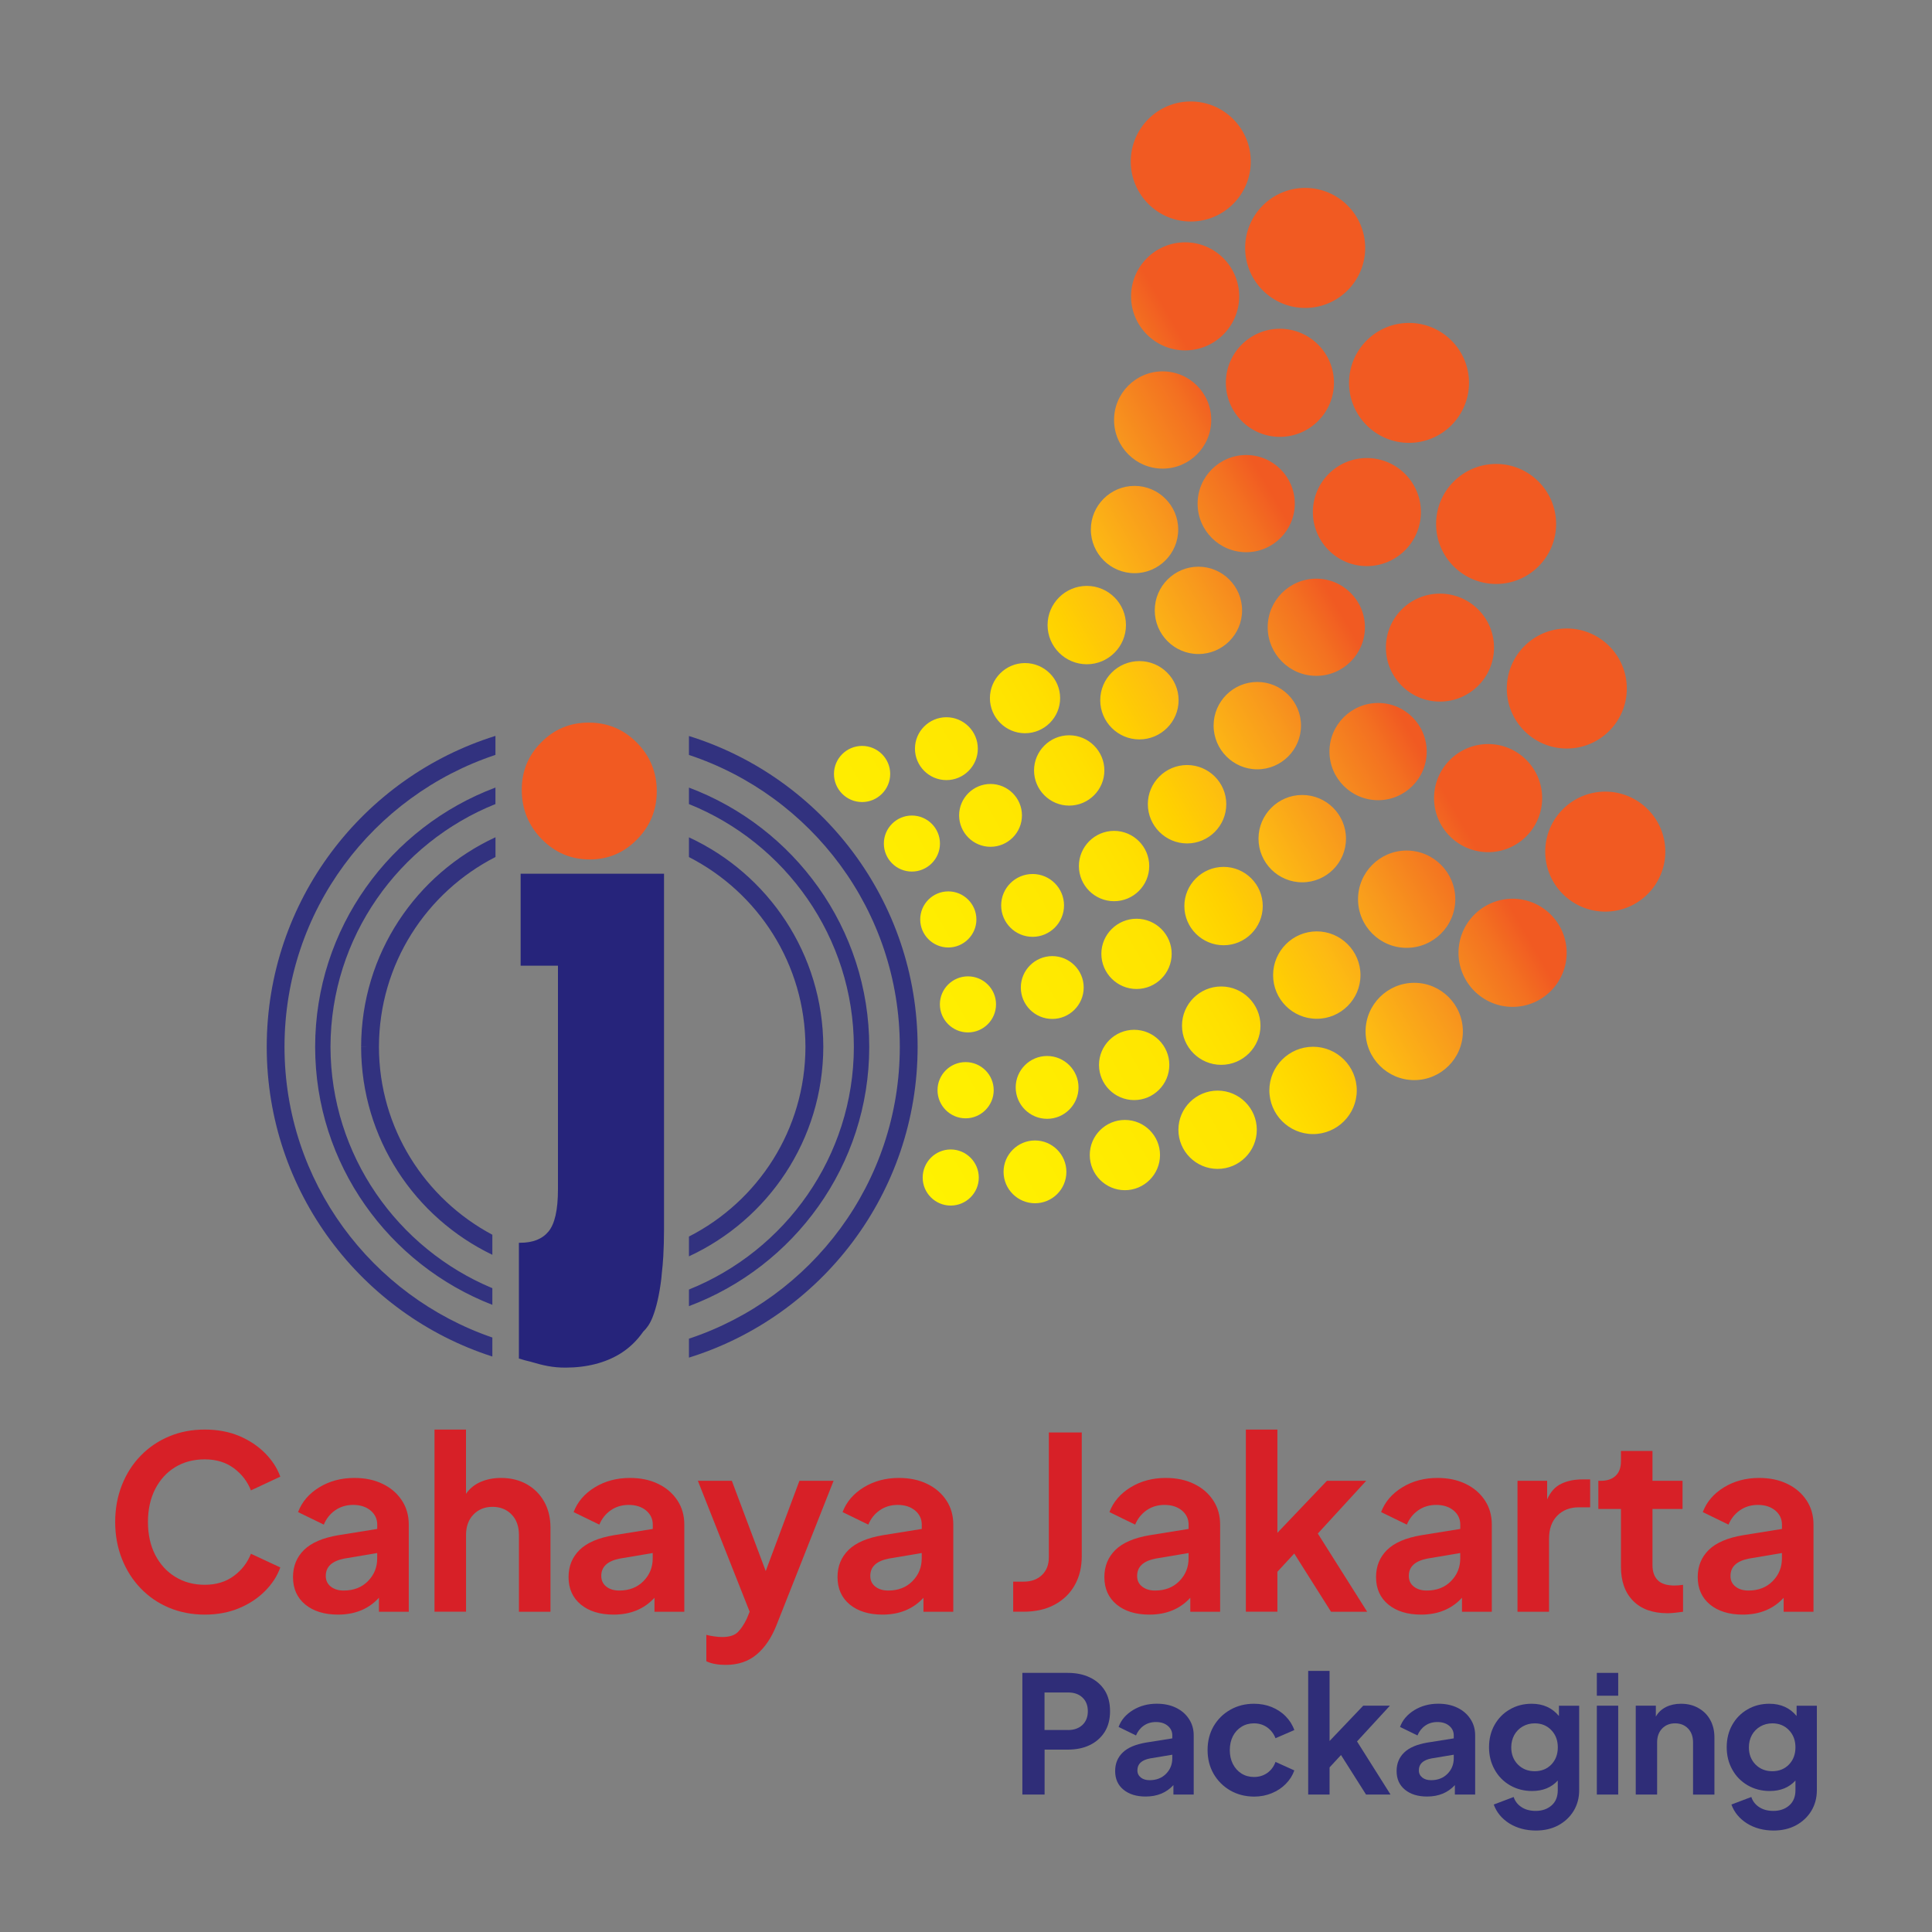 <svg xmlns="http://www.w3.org/2000/svg" xmlns:xlink="http://www.w3.org/1999/xlink" x="0px" y="0px" viewBox="0 0 500 500" style="enable-background:new 0 0 500 500;" xml:space="preserve"><rect x="0" y="0" width="500" height="500" fill="#808080" stroke="none"/><style type="text/css">	.st0{fill:#6D6E71;}	.st1{fill-rule:evenodd;clip-rule:evenodd;fill:#FFDD00;}	.st2{fill:#D72027;}	.st3{fill:#2F2D78;}	.st4{fill:url(#SVGID_1_);}	.st5{fill:#F15A22;}	.st6{fill:#26247B;}	.st7{fill:#32327F;}	.st8{fill:#D72328;}	.st9{fill:#B3A042;}	.st10{fill:#010101;}	.st11{fill:#585959;}	.st12{fill:#F6891F;}	.st13{fill:url(#SVGID_00000121958561434089842410000011746198638127195777_);}	.st14{opacity:0.15;fill:url(#SVGID_00000060018913828456635310000003106306975294751644_);enable-background:new    ;}	.st15{fill:#626461;}	.st16{fill:url(#SVGID_00000183216327311892503970000002810438324511376048_);}	.st17{fill:url(#SVGID_00000100340650121000774830000014330127632319026087_);}	.st18{fill:url(#SVGID_00000111876807002925500630000017678995855722986121_);}	.st19{opacity:0.15;fill:url(#SVGID_00000033331925546715134420000014832924475187883420_);enable-background:new    ;}	.st20{fill:#FFFFFF;}	.st21{fill-rule:evenodd;clip-rule:evenodd;fill:#FFFFFF;}	.st22{opacity:0.15;fill:#FFFFFF;enable-background:new    ;}	.st23{fill:#FEDC00;}	.st24{fill-rule:evenodd;clip-rule:evenodd;fill:#010101;}	.st25{fill:#E90E8B;}	.st26{fill-rule:evenodd;clip-rule:evenodd;fill:#29ABE2;}	.st27{fill:#231F20;}</style><g id="Background"></g><g id="Guides"></g><g id="Foreground">	<g>		<g>			<g>				<path class="st2" d="M43.77,416.09c-2.83-1.19-5.27-2.86-7.35-5.02c-2.08-2.15-3.7-4.69-4.86-7.62     c-1.16-2.94-1.75-6.11-1.75-9.57c0-3.45,0.59-6.62,1.75-9.57c1.16-2.92,2.78-5.45,4.86-7.58c2.08-2.15,4.53-3.8,7.35-4.99     c2.83-1.19,5.9-1.77,9.22-1.77s6.29,0.56,8.94,1.67c2.63,1.12,4.86,2.61,6.69,4.46c1.82,1.85,3.14,3.87,3.92,6.06l-7.6,3.55     c-0.91-2.31-2.4-4.25-4.44-5.75c-2.05-1.52-4.56-2.28-7.5-2.28c-2.91,0-5.47,0.68-7.67,2.02c-2.2,1.35-3.92,3.24-5.17,5.67     c-1.24,2.45-1.87,5.27-1.87,8.51c0,3.24,0.63,6.08,1.87,8.51c1.26,2.43,2.97,4.33,5.17,5.68c2.2,1.37,4.76,2.07,7.67,2.07     c2.94,0,5.45-0.76,7.5-2.28c2.05-1.5,3.54-3.44,4.44-5.75l7.6,3.54c-0.78,2.21-2.1,4.23-3.92,6.08     c-1.83,1.85-4.06,3.34-6.69,4.44c-2.64,1.12-5.62,1.69-8.94,1.69S46.59,417.26,43.77,416.09z"></path>				<path class="st2" d="M79,415.25c-2.11-1.75-3.17-4.11-3.17-7.1c0-2.83,0.96-5.17,2.86-7.04c1.92-1.87,4.86-3.12,8.86-3.8     l10.08-1.62v-1.12c0-1.44-0.56-2.66-1.7-3.63c-1.16-0.97-2.66-1.47-4.53-1.47c-1.78,0-3.34,0.48-4.66,1.4     c-1.34,0.94-2.31,2.18-2.94,3.7l-6.66-3.24c0.99-2.64,2.83-4.79,5.48-6.41s5.68-2.43,9.09-2.43c2.79,0,5.22,0.51,7.32,1.54     c2.1,1.01,3.75,2.43,4.96,4.26c1.21,1.82,1.8,3.92,1.8,6.28v22.55h-7.72v-3.62c-2.66,2.91-6.2,4.36-10.59,4.36     C83.94,417.86,81.12,416.98,79,415.25z M85.61,410.61c0.88,0.69,1.98,1.02,3.35,1.02c2.58,0,4.66-0.81,6.26-2.43     c1.6-1.62,2.4-3.58,2.4-5.91v-1.37l-8.52,1.44c-3.2,0.63-4.79,2.11-4.79,4.48C84.31,409,84.74,409.93,85.61,410.61z"></path>				<path class="st2" d="M112.44,369.98h8.16v16.62c0.94-1.37,2.21-2.4,3.8-3.09c1.57-0.68,3.34-1.02,5.29-1.02     c2.49,0,4.71,0.55,6.62,1.62c1.93,1.09,3.44,2.59,4.53,4.53c1.07,1.92,1.62,4.15,1.62,6.69v21.79h-8.16v-19.86     c0-2.25-0.64-4.03-1.93-5.34c-1.29-1.31-2.92-1.95-4.92-1.95c-1.98,0-3.63,0.66-4.91,1.98c-1.29,1.34-1.93,3.09-1.93,5.3v19.86     h-8.16V369.98z"></path>				<path class="st2" d="M150.31,415.25c-2.11-1.75-3.17-4.11-3.17-7.1c0-2.83,0.96-5.17,2.86-7.04c1.92-1.87,4.86-3.12,8.86-3.8     l10.08-1.62v-1.12c0-1.44-0.56-2.66-1.7-3.63c-1.16-0.97-2.66-1.47-4.53-1.47c-1.78,0-3.34,0.48-4.66,1.4     c-1.34,0.94-2.31,2.18-2.94,3.7l-6.66-3.24c0.99-2.64,2.83-4.79,5.48-6.41c2.66-1.62,5.68-2.43,9.09-2.43     c2.79,0,5.22,0.51,7.32,1.54c2.1,1.01,3.75,2.43,4.96,4.26c1.21,1.82,1.8,3.92,1.8,6.28v22.55h-7.72v-3.62     c-2.66,2.91-6.2,4.36-10.59,4.36C155.25,417.86,152.42,416.98,150.31,415.25z M156.91,410.61c0.88,0.69,1.98,1.02,3.35,1.02     c2.58,0,4.66-0.81,6.26-2.43c1.6-1.62,2.4-3.58,2.4-5.91v-1.37l-8.52,1.44c-3.2,0.63-4.79,2.11-4.79,4.48     C155.61,409,156.04,409.93,156.91,410.61z"></path>				<path class="st2" d="M185.18,430.66c-0.88-0.15-1.67-0.38-2.38-0.73v-6.84c0.59,0.17,1.26,0.3,2,0.4     c0.74,0.12,1.45,0.17,2.11,0.17c1.87,0,3.24-0.45,4.08-1.31c0.86-0.88,1.6-2.02,2.28-3.44l0.74-1.8l-13.4-33.88h8.79l8.77,23.36     l8.72-23.36h8.84l-14.75,37.3c-1.29,3.29-3.01,5.83-5.14,7.63c-2.13,1.8-4.81,2.71-8,2.71     C186.93,430.88,186.04,430.81,185.18,430.66z"></path>				<path class="st2" d="M219.92,415.25c-2.11-1.75-3.17-4.11-3.17-7.1c0-2.83,0.96-5.17,2.86-7.04c1.92-1.87,4.86-3.12,8.86-3.8     l10.08-1.62v-1.12c0-1.44-0.56-2.66-1.7-3.63c-1.16-0.97-2.66-1.47-4.53-1.47c-1.78,0-3.34,0.48-4.66,1.4     c-1.34,0.94-2.31,2.18-2.94,3.7l-6.66-3.24c0.99-2.64,2.83-4.79,5.48-6.41c2.66-1.62,5.68-2.43,9.09-2.43     c2.79,0,5.22,0.51,7.32,1.54c2.1,1.01,3.75,2.43,4.96,4.26c1.21,1.82,1.8,3.92,1.8,6.28v22.55h-7.72v-3.62     c-2.66,2.91-6.2,4.36-10.59,4.36C224.86,417.86,222.04,416.98,219.92,415.25z M226.53,410.61c0.88,0.69,1.98,1.02,3.35,1.02     c2.58,0,4.66-0.81,6.26-2.43s2.4-3.58,2.4-5.91v-1.37l-8.52,1.44c-3.2,0.63-4.79,2.11-4.79,4.48     C225.23,409,225.66,409.93,226.53,410.61z"></path>				<path class="st2" d="M262.22,409.33h2.68c2,0,3.58-0.58,4.76-1.72c1.19-1.14,1.78-2.66,1.78-4.58v-32.31h8.52v32     c0,2.87-0.61,5.39-1.83,7.53c-1.22,2.16-2.97,3.85-5.24,5.06c-2.26,1.21-4.92,1.8-8,1.8h-2.68V409.33z"></path>				<path class="st2" d="M288.98,415.25c-2.11-1.75-3.17-4.11-3.17-7.1c0-2.83,0.96-5.17,2.86-7.04c1.92-1.87,4.86-3.12,8.86-3.8     l10.08-1.62v-1.12c0-1.44-0.56-2.66-1.7-3.63c-1.16-0.97-2.66-1.47-4.53-1.47c-1.78,0-3.34,0.48-4.66,1.4     c-1.34,0.94-2.31,2.18-2.94,3.7l-6.66-3.24c0.99-2.64,2.83-4.79,5.48-6.41c2.66-1.62,5.68-2.43,9.09-2.43     c2.79,0,5.22,0.51,7.32,1.54c2.1,1.01,3.75,2.43,4.96,4.26c1.21,1.82,1.8,3.92,1.8,6.28v22.55h-7.72v-3.62     c-2.66,2.91-6.2,4.36-10.59,4.36C293.92,417.86,291.09,416.98,288.98,415.25z M295.59,410.61c0.88,0.69,1.98,1.02,3.35,1.02     c2.58,0,4.66-0.81,6.26-2.43s2.4-3.58,2.4-5.91v-1.37l-8.52,1.44c-3.21,0.63-4.79,2.11-4.79,4.48     C294.28,409,294.71,409.93,295.59,410.61z"></path>				<path class="st2" d="M322.43,369.98h8.16v26.71l12.82-13.46h10.16l-12.52,13.65l12.77,20.24h-9.35l-9.52-15.07l-4.36,4.72v10.34     h-8.16V369.98z"></path>				<path class="st2" d="M359.29,415.25c-2.11-1.75-3.17-4.11-3.17-7.1c0-2.83,0.96-5.17,2.86-7.04c1.92-1.87,4.86-3.12,8.86-3.8     l10.08-1.62v-1.12c0-1.44-0.56-2.66-1.7-3.63c-1.16-0.97-2.66-1.47-4.53-1.47c-1.78,0-3.34,0.48-4.66,1.4     c-1.34,0.94-2.31,2.18-2.94,3.7l-6.66-3.24c0.99-2.64,2.83-4.79,5.48-6.41s5.68-2.43,9.09-2.43c2.79,0,5.22,0.51,7.32,1.54     c2.1,1.01,3.75,2.43,4.96,4.26c1.21,1.82,1.8,3.92,1.8,6.28v22.55h-7.72v-3.62c-2.66,2.91-6.2,4.36-10.59,4.36     C364.23,417.86,361.41,416.98,359.29,415.25z M365.9,410.61c0.88,0.69,1.98,1.02,3.35,1.02c2.58,0,4.66-0.81,6.26-2.43     c1.6-1.62,2.4-3.58,2.4-5.91v-1.37l-8.52,1.44c-3.2,0.63-4.79,2.11-4.79,4.48C364.6,409,365.02,409.93,365.9,410.61z"></path>				<path class="st2" d="M392.73,383.23h7.67v4.81c0.86-1.95,2.08-3.3,3.67-4.05c1.57-0.76,3.4-1.12,5.48-1.12h1.98v7.22h-2.92     c-2.28,0-4.15,0.71-5.57,2.15c-1.44,1.44-2.15,3.44-2.15,6.01v18.87h-8.16V383.23z"></path>				<path class="st2" d="M422.66,414.31c-2.1-2.11-3.16-5.06-3.16-8.84v-14.95h-5.85v-7.29h0.63c1.65,0,2.94-0.43,3.85-1.31     c0.93-0.86,1.37-2.13,1.37-3.8v-2.61h8.16v7.72h7.78v7.29h-7.78v14.52c0,1.7,0.46,3.01,1.37,3.92c0.91,0.93,2.36,1.37,4.36,1.37     c0.66,0,1.39-0.07,2.18-0.18v6.97c-0.58,0.08-1.26,0.17-2,0.25c-0.74,0.08-1.44,0.13-2.05,0.13     C427.72,417.49,424.75,416.44,422.66,414.31z"></path>				<path class="st2" d="M442.54,415.25c-2.11-1.75-3.17-4.11-3.17-7.1c0-2.83,0.96-5.17,2.86-7.04c1.92-1.87,4.86-3.12,8.86-3.8     l10.08-1.62v-1.12c0-1.44-0.56-2.66-1.7-3.63c-1.16-0.97-2.66-1.47-4.53-1.47c-1.78,0-3.34,0.48-4.66,1.4     c-1.34,0.94-2.31,2.18-2.94,3.7l-6.66-3.24c0.99-2.64,2.83-4.79,5.48-6.41c2.66-1.62,5.68-2.43,9.09-2.43     c2.79,0,5.22,0.51,7.32,1.54c2.1,1.01,3.75,2.43,4.96,4.26c1.21,1.82,1.8,3.92,1.8,6.28v22.55h-7.72v-3.62     c-2.66,2.91-6.2,4.36-10.59,4.36C447.48,417.86,444.65,416.98,442.54,415.25z M449.15,410.61c0.88,0.69,1.98,1.02,3.35,1.02     c2.58,0,4.66-0.81,6.26-2.43s2.4-3.58,2.4-5.91v-1.37l-8.52,1.44c-3.2,0.63-4.79,2.11-4.79,4.48     C447.84,409,448.27,409.93,449.15,410.61z"></path>			</g>			<g>				<path class="st3" d="M264.58,432.94h11.76c2.13,0,4.03,0.38,5.68,1.16c1.65,0.78,2.94,1.9,3.87,3.35     c0.93,1.47,1.39,3.27,1.39,5.42c0,2.08-0.46,3.88-1.4,5.37c-0.96,1.49-2.25,2.63-3.88,3.4c-1.62,0.78-3.52,1.16-5.65,1.16h-6.01     v11.63h-5.75V432.94z M276.42,447.73c1.55,0,2.79-0.45,3.72-1.32c0.93-0.89,1.39-2.07,1.39-3.54c0-1.49-0.46-2.68-1.39-3.55     c-0.93-0.88-2.16-1.31-3.72-1.31h-6.1v9.71H276.42z"></path>				<path class="st3" d="M290.75,463.16c-1.44-1.17-2.15-2.79-2.15-4.81c0-1.92,0.64-3.52,1.95-4.79c1.29-1.26,3.29-2.11,6-2.58     l6.84-1.09v-0.76c0-0.99-0.38-1.82-1.16-2.48c-0.78-0.66-1.8-0.99-3.06-0.99c-1.22,0-2.28,0.31-3.17,0.94     c-0.91,0.64-1.57,1.49-2,2.53l-4.51-2.2c0.66-1.82,1.92-3.25,3.72-4.36c1.8-1.09,3.85-1.65,6.16-1.65c1.9,0,3.55,0.35,4.97,1.04     c1.42,0.69,2.54,1.65,3.35,2.89c0.83,1.24,1.24,2.66,1.24,4.28v15.3h-5.25v-2.45c-1.8,1.97-4.2,2.96-7.19,2.96     C294.1,464.94,292.19,464.35,290.75,463.16z M295.24,460.02c0.58,0.46,1.34,0.69,2.28,0.69c1.73,0,3.16-0.55,4.25-1.65     s1.62-2.45,1.62-4.01v-0.93l-5.78,0.96c-2.18,0.43-3.25,1.44-3.25,3.06C294.35,458.93,294.65,459.54,295.24,460.02z"></path>				<path class="st3" d="M318.37,463.36c-1.82-1.06-3.24-2.49-4.3-4.31c-1.04-1.82-1.55-3.87-1.55-6.16c0-2.28,0.51-4.31,1.55-6.13     c1.06-1.8,2.48-3.22,4.3-4.26c1.82-1.04,3.87-1.57,6.16-1.57c1.62,0,3.16,0.28,4.56,0.84c1.4,0.58,2.63,1.37,3.63,2.4     c1.01,1.02,1.77,2.21,2.25,3.57l-4.87,2.11c-0.45-1.16-1.16-2.08-2.13-2.79c-0.97-0.69-2.11-1.06-3.44-1.06     c-1.22,0-2.3,0.3-3.24,0.89c-0.94,0.59-1.69,1.4-2.23,2.45c-0.53,1.06-0.79,2.25-0.79,3.6c0,1.32,0.26,2.51,0.79,3.57     c0.55,1.06,1.29,1.88,2.23,2.48c0.94,0.59,2.02,0.89,3.24,0.89c1.32,0,2.46-0.35,3.44-1.04c0.97-0.69,1.69-1.64,2.13-2.86     l4.87,2.2c-0.46,1.31-1.19,2.46-2.21,3.49c-1.01,1.04-2.21,1.83-3.63,2.41c-1.4,0.58-2.94,0.88-4.59,0.88     C322.24,464.94,320.19,464.41,318.37,463.36z"></path>				<path class="st3" d="M338.56,432.43h5.53v18.14l8.71-9.14h6.91l-8.51,9.25l8.67,13.75h-6.34l-6.48-10.23l-2.96,3.2v7.02h-5.53     V432.43z"></path>				<path class="st3" d="M363.59,463.16c-1.44-1.17-2.15-2.79-2.15-4.81c0-1.92,0.64-3.52,1.95-4.79c1.29-1.26,3.29-2.11,6-2.58     l6.84-1.09v-0.76c0-0.99-0.38-1.82-1.16-2.48s-1.8-0.99-3.06-0.99c-1.22,0-2.28,0.31-3.17,0.94c-0.91,0.64-1.57,1.49-2,2.53     l-4.51-2.2c0.66-1.82,1.92-3.25,3.72-4.36c1.8-1.09,3.85-1.65,6.16-1.65c1.9,0,3.55,0.35,4.97,1.04     c1.42,0.69,2.54,1.65,3.35,2.89c0.83,1.24,1.24,2.66,1.24,4.28v15.3h-5.25v-2.45c-1.8,1.97-4.2,2.96-7.19,2.96     C366.94,464.94,365.02,464.35,363.59,463.16z M368.08,460.02c0.58,0.46,1.34,0.69,2.28,0.69c1.73,0,3.16-0.55,4.25-1.65     s1.62-2.45,1.62-4.01v-0.93l-5.78,0.96c-2.18,0.43-3.25,1.44-3.25,3.06C367.19,458.93,367.49,459.54,368.08,460.02z"></path>				<path class="st3" d="M390.61,471.9c-1.95-1.24-3.3-2.86-4.03-4.89l5.15-1.95c0.35,1.07,1.01,1.95,2.02,2.61     c0.99,0.66,2.23,0.99,3.7,0.99c1.65,0,3.02-0.48,4.1-1.42c1.07-0.94,1.6-2.26,1.6-3.95v-2.49c-1.64,1.8-3.85,2.71-6.64,2.71     c-2.13,0-4.05-0.5-5.75-1.49c-1.69-0.99-3.01-2.33-3.96-4.06c-0.96-1.72-1.44-3.63-1.44-5.78c0-2.16,0.48-4.1,1.44-5.8     c0.96-1.69,2.26-3.02,3.93-3.98c1.65-0.97,3.55-1.47,5.67-1.47c2.96,0,5.3,1.06,7.05,3.17v-2.66h5.24v21.86     c0,2-0.48,3.78-1.44,5.37c-0.96,1.57-2.28,2.81-3.96,3.72c-1.7,0.91-3.63,1.35-5.83,1.35     C394.86,473.73,392.58,473.12,390.61,471.9z M401.49,456.65c1.11-1.16,1.67-2.63,1.67-4.44c0-1.8-0.56-3.29-1.67-4.44     c-1.11-1.17-2.54-1.77-4.3-1.77c-1.16,0-2.2,0.28-3.12,0.81c-0.93,0.53-1.65,1.27-2.18,2.21c-0.51,0.94-0.78,2.02-0.78,3.19     c0,1.78,0.56,3.25,1.7,4.43c1.16,1.17,2.61,1.75,4.38,1.75C398.94,458.38,400.38,457.8,401.49,456.65z"></path>				<path class="st3" d="M413.26,432.94h5.53v5.91h-5.53V432.94z M413.26,441.43h5.53v23h-5.53V441.43z"></path>				<path class="st3" d="M423.33,441.43h5.2v2.83c0.61-1.09,1.5-1.92,2.64-2.49c1.14-0.56,2.43-0.84,3.87-0.84     c1.69,0,3.19,0.36,4.49,1.11c1.32,0.73,2.35,1.75,3.07,3.06c0.73,1.32,1.09,2.83,1.09,4.54v14.8h-5.53v-13.48     c0-1.52-0.43-2.73-1.29-3.62s-1.98-1.34-3.35-1.34c-1.39,0-2.51,0.46-3.37,1.35c-0.86,0.91-1.29,2.1-1.29,3.6v13.48h-5.53     V441.43z"></path>				<path class="st3" d="M452.12,471.9c-1.95-1.24-3.3-2.86-4.03-4.89l5.15-1.95c0.35,1.07,1.01,1.95,2.02,2.61     c0.99,0.66,2.23,0.99,3.7,0.99c1.65,0,3.02-0.48,4.1-1.42c1.07-0.94,1.6-2.26,1.6-3.95v-2.49c-1.64,1.8-3.85,2.71-6.64,2.71     c-2.13,0-4.05-0.5-5.75-1.49c-1.69-0.99-3.01-2.33-3.96-4.06c-0.96-1.72-1.44-3.63-1.44-5.78c0-2.16,0.48-4.1,1.44-5.8     c0.96-1.69,2.26-3.02,3.93-3.98c1.65-0.97,3.55-1.47,5.67-1.47c2.96,0,5.3,1.06,7.05,3.17v-2.66h5.24v21.86     c0,2-0.48,3.78-1.44,5.37c-0.96,1.57-2.28,2.81-3.96,3.72c-1.7,0.91-3.63,1.35-5.83,1.35     C456.37,473.73,454.09,473.12,452.12,471.9z M462.99,456.65c1.11-1.16,1.67-2.63,1.67-4.44c0-1.8-0.56-3.29-1.67-4.44     c-1.11-1.17-2.54-1.77-4.3-1.77c-1.16,0-2.2,0.28-3.12,0.81s-1.65,1.27-2.18,2.21c-0.51,0.94-0.78,2.02-0.78,3.19     c0,1.78,0.56,3.25,1.7,4.43c1.16,1.17,2.61,1.75,4.38,1.75C460.45,458.38,461.88,457.8,462.99,456.65z"></path>			</g>		</g>		<g>			<linearGradient id="SVGID_1_" gradientUnits="userSpaceOnUse" x1="196.671" y1="233.739" x2="395.499" y2="118.946">				<stop offset="0" style="stop-color:#FFF200"></stop>				<stop offset="0.181" style="stop-color:#FFEC00"></stop>				<stop offset="0.351" style="stop-color:#FFE400"></stop>				<stop offset="0.392" style="stop-color:#FFDF00"></stop>				<stop offset="0.452" style="stop-color:#FFD100"></stop>				<stop offset="0.524" style="stop-color:#FDBA13"></stop>				<stop offset="0.605" style="stop-color:#F8991D"></stop>				<stop offset="0.693" style="stop-color:#F37121"></stop>				<stop offset="0.731" style="stop-color:#F15A22"></stop>				<stop offset="1" style="stop-color:#F15A22"></stop>			</linearGradient>			<path class="st4" d="M246.04,312c-3.99,0-7.25-3.25-7.25-7.24c0-4.01,3.26-7.28,7.25-7.28c4.01,0,7.27,3.27,7.27,7.28    C253.31,308.74,250.05,312,246.04,312L246.04,312z M267.86,311.4c4.48,0,8.12-3.64,8.12-8.12c0-4.48-3.65-8.13-8.12-8.13    c-4.48,0-8.14,3.65-8.14,8.13C259.73,307.76,263.38,311.4,267.86,311.4L267.86,311.4z M291.12,308.02c5.01,0,9.09-4.09,9.09-9.11    c0-5.01-4.08-9.07-9.09-9.07c-5.01,0-9.09,4.06-9.09,9.07C282.03,303.93,286.11,308.02,291.12,308.02L291.12,308.02z     M315.12,302.51c5.59,0,10.14-4.54,10.14-10.13c0-5.59-4.56-10.13-10.14-10.13c-5.59,0-10.15,4.54-10.15,10.13    C304.97,297.97,309.53,302.51,315.12,302.51L315.12,302.51z M339.82,293.5c6.23,0,11.31-5.07,11.31-11.31    c0-6.22-5.08-11.29-11.31-11.29c-6.23,0-11.31,5.07-11.31,11.29C328.52,288.43,333.59,293.5,339.82,293.5L339.82,293.5z     M366.01,279.53c6.94,0,12.58-5.65,12.58-12.6c0-6.93-5.64-12.58-12.58-12.58c-6.94,0-12.6,5.65-12.6,12.58    C353.41,273.87,359.07,279.53,366.01,279.53L366.01,279.53z M391.46,260.58c7.7,0,13.99-6.28,13.99-14    c0-7.7-6.29-13.99-13.99-13.99c-7.72,0-14,6.29-14,13.99C377.46,254.3,383.74,260.58,391.46,260.58L391.46,260.58z     M415.45,235.93c8.56,0,15.53-6.96,15.53-15.53c0-8.56-6.97-15.53-15.53-15.53c-8.57,0-15.55,6.97-15.55,15.53    C399.9,228.97,406.88,235.93,415.45,235.93L415.45,235.93z M249.9,289.42c4,0,7.27-3.28,7.27-7.28c0-4.01-3.26-7.27-7.27-7.27    c-4.01,0-7.27,3.25-7.27,7.27C242.63,286.15,245.89,289.42,249.9,289.42L249.9,289.42z M270.99,289.55    c4.48,0,8.13-3.65,8.13-8.13c0-4.48-3.65-8.13-8.13-8.13c-4.48,0-8.13,3.65-8.13,8.13C262.86,285.9,266.51,289.55,270.99,289.55    L270.99,289.55z M293.52,284.7c5.02,0,9.1-4.09,9.1-9.1c0-4.99-4.08-9.09-9.1-9.09c-5.02,0-9.1,4.09-9.1,9.09    C284.42,280.61,288.5,284.7,293.52,284.7L293.52,284.7z M316.05,275.58c5.6,0,10.16-4.56,10.16-10.14s-4.56-10.14-10.16-10.14    c-5.6,0-10.15,4.56-10.15,10.14S310.45,275.58,316.05,275.58L316.05,275.58z M340.78,263.66c6.23,0,11.31-5.06,11.31-11.3    c0-6.23-5.08-11.32-11.31-11.32s-11.3,5.08-11.3,11.32C329.47,258.61,334.54,263.66,340.78,263.66L340.78,263.66z M364.03,245.3    c6.95,0,12.6-5.64,12.6-12.58c0-6.94-5.65-12.6-12.6-12.6c-6.93,0-12.57,5.65-12.57,12.6C351.46,239.66,357.1,245.3,364.03,245.3    L364.03,245.3z M385.13,220.54c7.7,0,13.98-6.27,13.98-13.99s-6.28-13.99-13.98-13.99c-7.72,0-14,6.27-14,13.99    S377.42,220.54,385.13,220.54L385.13,220.54z M405.49,193.72c8.56,0,15.53-6.96,15.53-15.53s-6.96-15.54-15.53-15.54    c-8.57,0-15.53,6.97-15.53,15.54S396.92,193.72,405.49,193.72L405.49,193.72z M250.51,267.19c4.01,0,7.26-3.26,7.26-7.27    c0-3.99-3.25-7.24-7.26-7.24c-4.01,0-7.27,3.25-7.27,7.24C243.24,263.92,246.5,267.19,250.51,267.19L250.51,267.19z     M272.33,263.7c4.48,0,8.13-3.65,8.13-8.14c0-4.47-3.65-8.12-8.13-8.12c-4.48,0-8.14,3.65-8.14,8.12    C264.18,260.05,267.84,263.7,272.33,263.7L272.33,263.7z M294.14,255.95c5.01,0,9.09-4.09,9.09-9.11c0-4.99-4.08-9.07-9.09-9.07    c-5.02,0-9.11,4.08-9.11,9.07C285.03,251.86,289.12,255.95,294.14,255.95L294.14,255.95z M316.67,244.63    c5.59,0,10.13-4.56,10.13-10.14c0-5.59-4.54-10.14-10.13-10.14c-5.59,0-10.16,4.56-10.16,10.14    C306.51,240.07,311.08,244.63,316.67,244.63L316.67,244.63z M337.02,228.34c6.25,0,11.32-5.07,11.32-11.3s-5.07-11.3-11.32-11.3    c-6.24,0-11.32,5.07-11.32,11.3S330.78,228.34,337.02,228.34L337.02,228.34z M356.66,207.09c6.93,0,12.57-5.64,12.57-12.58    c0-6.94-5.64-12.58-12.57-12.58c-6.94,0-12.6,5.64-12.6,12.58C344.07,201.45,349.72,207.09,356.66,207.09L356.66,207.09z     M372.64,181.57c7.73,0,14.01-6.27,14.01-13.98c0-7.72-6.28-13.96-14.01-13.96c-7.7,0-13.97,6.25-13.97,13.96    C358.67,175.3,364.94,181.57,372.64,181.57L372.64,181.57z M387.2,151.13c8.55,0,15.52-6.96,15.52-15.53    c0-8.57-6.97-15.53-15.52-15.53c-8.58,0-15.54,6.96-15.54,15.53C371.65,144.17,378.62,151.13,387.2,151.13L387.2,151.13z     M245.42,245.21c4,0,7.27-3.27,7.27-7.25c0-4.01-3.27-7.27-7.27-7.27c-4,0-7.27,3.25-7.27,7.27    C238.15,241.94,241.42,245.21,245.42,245.21L245.42,245.21z M267.24,242.45c4.48,0,8.13-3.65,8.13-8.13    c0-4.49-3.65-8.13-8.13-8.13c-4.49,0-8.14,3.64-8.14,8.13C259.1,238.8,262.75,242.45,267.24,242.45L267.24,242.45z     M288.33,233.23c5.01,0,9.09-4.08,9.09-9.1c0-5.01-4.08-9.1-9.09-9.1c-5.02,0-9.11,4.09-9.11,9.1    C279.22,229.16,283.31,233.23,288.33,233.23L288.33,233.23z M307.22,218.28c5.59,0,10.14-4.56,10.14-10.16    c0-5.59-4.56-10.13-10.14-10.13c-5.59,0-10.16,4.54-10.16,10.13C297.07,213.72,301.63,218.28,307.22,218.28L307.22,218.28z     M325.39,199.1c6.24,0,11.31-5.09,11.31-11.32c0-6.23-5.07-11.29-11.31-11.29c-6.23,0-11.31,5.06-11.31,11.29    C314.09,194.01,319.16,199.1,325.39,199.1L325.39,199.1z M340.66,174.91c6.94,0,12.58-5.64,12.58-12.58    c0-6.93-5.64-12.57-12.58-12.57c-6.93,0-12.58,5.64-12.58,12.57C328.09,169.27,333.73,174.91,340.66,174.91L340.66,174.91z     M353.73,146.51c7.72,0,14-6.27,14-13.98c0-7.72-6.28-13.99-14-13.99c-7.69,0-13.96,6.27-13.96,13.99    C339.78,140.24,346.04,146.51,353.73,146.51L353.73,146.51z M364.65,114.61c8.56,0,15.53-6.97,15.53-15.53    c0-8.56-6.97-15.51-15.53-15.51c-8.56,0-15.52,6.96-15.52,15.51C349.13,107.64,356.09,114.61,364.65,114.61L364.65,114.61z     M235.99,225.56c4,0,7.27-3.25,7.27-7.25s-3.26-7.25-7.27-7.25c-3.99,0-7.25,3.25-7.25,7.25S231.99,225.56,235.99,225.56    L235.99,225.56z M256.34,219.15c4.48,0,8.14-3.64,8.14-8.13c0-4.48-3.65-8.13-8.14-8.13c-4.47,0-8.12,3.65-8.12,8.13    C248.23,215.51,251.87,219.15,256.34,219.15L256.34,219.15z M276.7,208.49c5.02,0,9.11-4.09,9.11-9.1s-4.08-9.1-9.11-9.1    c-5.01,0-9.09,4.09-9.09,9.1S271.7,208.49,276.7,208.49L276.7,208.49z M294.87,191.36c5.6,0,10.15-4.56,10.15-10.14    c0-5.59-4.55-10.13-10.15-10.13c-5.58,0-10.13,4.54-10.13,10.13C284.74,186.8,289.29,191.36,294.87,191.36L294.87,191.36z     M310.15,169.26c6.23,0,11.3-5.06,11.3-11.3c0-6.23-5.07-11.3-11.3-11.3c-6.23,0-11.3,5.07-11.3,11.3    C298.85,164.2,303.92,169.26,310.15,169.26L310.15,169.26z M322.52,142.91c6.94,0,12.57-5.64,12.57-12.58    c0-6.93-5.63-12.57-12.57-12.57c-6.94,0-12.58,5.64-12.58,12.57C309.93,137.27,315.57,142.91,322.52,142.91L322.52,142.91z     M331.23,113.06c7.72,0,14-6.29,14-14c0-7.7-6.28-13.98-14-13.98c-7.7,0-13.98,6.27-13.98,13.98    C317.25,106.77,323.52,113.06,331.23,113.06L331.23,113.06z M337.78,79.7c8.56,0,15.53-6.97,15.53-15.53    c0-8.58-6.96-15.54-15.53-15.54c-8.57,0-15.54,6.96-15.54,15.54C322.25,72.73,329.21,79.7,337.78,79.7L337.78,79.7z     M223.11,207.57c4,0,7.27-3.26,7.27-7.28c0-3.99-3.26-7.25-7.27-7.25c-4.01,0-7.28,3.26-7.28,7.25    C215.83,204.3,219.09,207.57,223.11,207.57L223.11,207.57z M244.93,201.89c4.48,0,8.13-3.65,8.13-8.14    c0-4.48-3.65-8.13-8.13-8.13c-4.48,0-8.14,3.65-8.14,8.13C236.79,198.23,240.44,201.89,244.93,201.89L244.93,201.89z     M265.27,189.76c5.02,0,9.09-4.08,9.09-9.09c0-4.99-4.07-9.07-9.09-9.07c-5.01,0-9.08,4.08-9.08,9.07    C256.19,185.68,260.26,189.76,265.27,189.76L265.27,189.76z M281.27,171.91c5.59,0,10.13-4.56,10.13-10.14    c0-5.6-4.54-10.14-10.13-10.14c-5.6,0-10.16,4.54-10.16,10.14C271.11,167.35,275.67,171.91,281.27,171.91L281.27,171.91z     M293.63,148.34c6.23,0,11.29-5.06,11.29-11.3c0-6.22-5.07-11.29-11.29-11.29c-6.25,0-11.32,5.07-11.32,11.29    C282.32,143.28,287.39,148.34,293.63,148.34L293.63,148.34z M300.89,121.28c6.94,0,12.58-5.65,12.58-12.6    c0-6.94-5.64-12.57-12.58-12.57c-6.93,0-12.57,5.63-12.57,12.57C288.32,115.63,293.96,121.28,300.89,121.28L300.89,121.28z     M306.72,90.68c7.7,0,13.98-6.27,13.98-13.98c0-7.72-6.28-13.99-13.98-13.99c-7.72,0-14,6.27-14,13.99    C292.72,84.41,299,90.68,306.72,90.68L306.72,90.68z M308.15,57.33c8.58,0,15.55-6.97,15.55-15.53s-6.97-15.54-15.55-15.54    c-8.56,0-15.51,6.98-15.51,15.54S299.6,57.33,308.15,57.33L308.15,57.33z"></path>			<path class="st5" d="M152.36,187.01c4.87,0,9.02,1.72,12.45,5.18c3.44,3.47,5.16,7.67,5.16,12.58c0,4.85-1.7,9.02-5.11,12.48    c-3.4,3.46-7.47,5.18-12.21,5.18c-4.87,0-9.02-1.76-12.47-5.28c-3.43-3.51-5.15-7.78-5.15-12.78c0-4.79,1.68-8.88,5.06-12.27    C143.47,188.7,147.55,187.01,152.36,187.01z"></path>			<path class="st6" d="M134.74,226.14v23.78h9.66v57.88c0,5.33-0.83,8.98-2.47,10.94c-1.64,1.95-4.04,2.89-7.36,2.89    c-0.13,0-0.19,0.01-0.28,0.01v29.95c1.14,0.35,2.08,0.61,2.95,0.8c3.4,1.02,5.87,1.55,9.04,1.55c5.57,0,10.38-1.23,14.28-3.64    c2.4-1.5,4.33-3.41,5.92-5.69c0.9-0.86,1.7-1.96,2.37-3.63c1.04-2.59,1.79-5.96,2.29-9.98c0.06-0.43,0.08-0.95,0.13-1.41    c0.15-1.43,0.31-2.85,0.39-4.45c0.12-2.17,0.19-4.48,0.19-6.97v-92.05H134.74z"></path>			<g>				<path class="st7" d="M69.03,270.93c0,37.49,24.52,69.24,58.39,80.14v-4.92c-31.27-10.74-53.78-40.32-53.79-75.23     c0-35.23,22.9-65.04,54.59-75.55v-4.92C93.93,201.14,69.03,233.12,69.03,270.93z M224.96,270.93     c-0.01-30.72-19.47-56.9-46.66-67.1v4.26c24.92,10.03,42.63,34.42,42.68,62.85c-0.05,28.4-17.76,52.77-42.68,62.79v4.3     C205.49,327.83,224.95,301.65,224.96,270.93z M213.07,270.94c-0.05-24.09-14.29-44.76-34.77-54.24v5.11     c17.86,9.14,30.11,27.67,30.15,49.13c-0.04,21.44-12.29,39.96-30.15,49.08v5.12C198.78,315.66,213.01,295,213.07,270.94z      M81.56,270.93c0.01,30.42,19.09,56.36,45.86,66.76v-4.31c-24.5-10.22-41.84-34.35-41.89-62.49     c0.05-28.42,17.76-52.8,42.69-62.8v-4.27C101.02,214.02,81.57,240.22,81.56,270.93z M178.3,190.48v4.9     c31.68,10.5,54.56,40.33,54.57,75.55c-0.01,35.21-22.89,65.02-54.57,75.52v4.9c34.29-10.66,59.17-42.64,59.18-80.43     C237.47,233.13,212.59,201.15,178.3,190.48z M93.46,270.92l2.3,0.01l-2.3,0.01c0.04,23.75,13.91,44.15,33.96,53.8v-5.19     c-17.41-9.29-29.32-27.51-29.35-48.63c0.04-21.46,12.29-39.99,30.16-49.13v-5.11C107.73,226.17,93.49,246.84,93.46,270.92z"></path>			</g>		</g>	</g></g></svg>